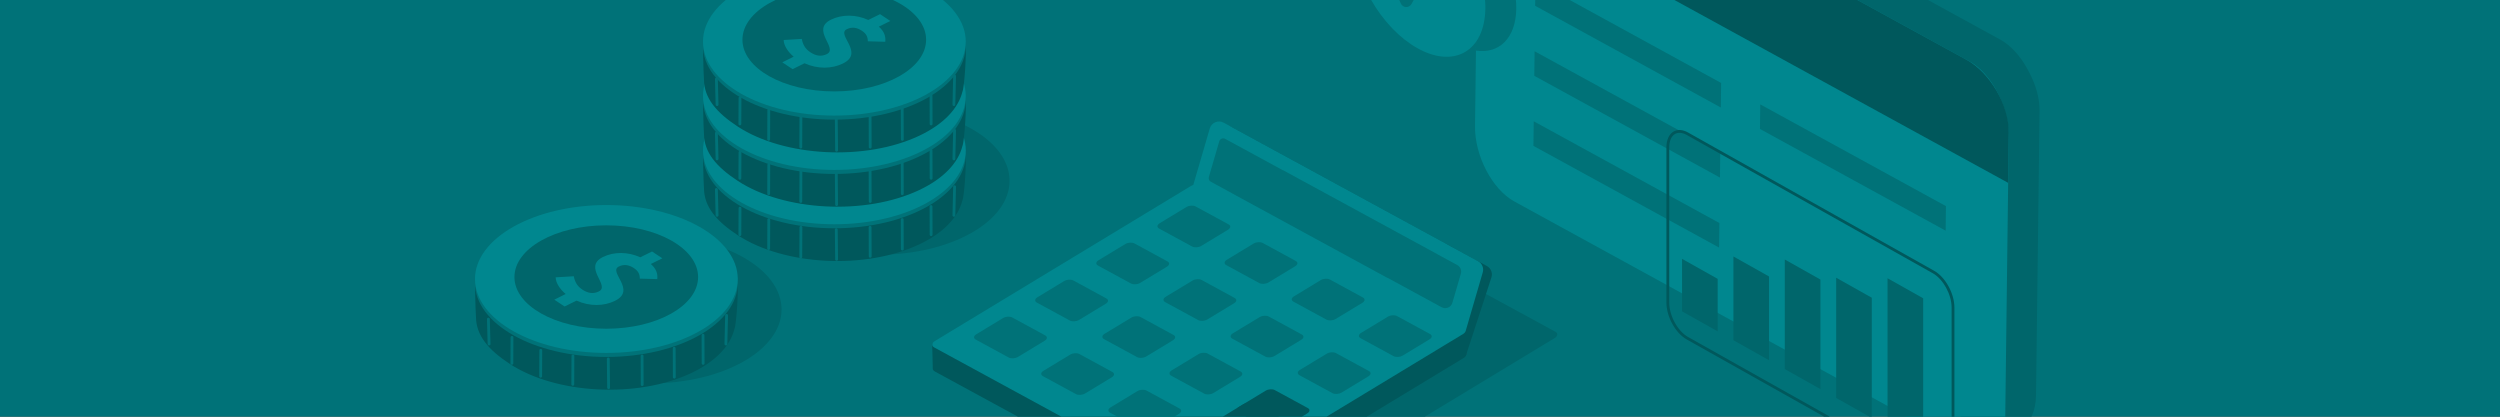 <svg width="1200" height="200" viewBox="0 0 1200 200" fill="none" xmlns="http://www.w3.org/2000/svg">
<rect x="0" y="0" width="1200" height="200" fill="#333333" stroke="none"/>
<g clip-path="url(#clip0)">
<path d="M1240 -37H-40V239H1240V-37Z" fill="#007278"/>
<path d="M973.65 34.05C973.56 33.88 973.47 33.711 973.38 33.542C973.29 33.383 973.2 33.214 973.11 33.055C969.75 26.925 965.21 21.791 960.17 19.035L958.68 18.219L745.4 -98.627L743.91 -99.443C738.87 -102.199 734.27 -102.08 730.8 -99.692C730.7 -99.632 730.61 -99.562 730.51 -99.503L715.76 -89.085L724.38 -78.02L722.79 50.129C722.61 64.269 731.04 80.428 741.6 86.209L935 192.159L954.01 216.547L970.11 205.492C974.41 203.124 977.21 197.502 977.3 189.552L978.97 55.104L978.99 53.254C979.08 47.005 977.03 40.179 973.65 34.05Z" fill="#00666B"/>
<path d="M943.08 215.144L726.82 96.667C716.26 90.876 707.84 74.726 708.01 60.587L709.68 -73.861C709.86 -88 718.56 -94.776 729.12 -88.985L945.38 29.492C955.94 35.283 964.36 51.433 964.19 65.572L962.52 200.02C962.35 214.159 953.64 220.925 943.08 215.144Z" fill="#00878F"/>
<path d="M943.89 28.677L730.61 -88.169C719.22 -94.408 709.86 -88.826 709.7 -75.712L709.4 -51.672L963.91 87.761L964.21 63.721C964.38 50.607 955.28 34.915 943.89 28.677Z" fill="#00585C"/>
<path d="M826 51.612L736.88 2.786L737.02 -9.005L826.15 39.821L826 51.612Z" fill="#007278"/>
<path d="M933.91 110.726L844.78 61.9L844.93 50.109L934.05 98.935L933.91 110.726Z" fill="#007278"/>
<path d="M825.58 85.224L736.46 36.398L736.61 24.607L825.73 73.433L825.58 85.224Z" fill="#007278"/>
<path d="M825.17 118.836L736.04 70.02L736.19 58.219L825.31 107.045L825.17 118.836Z" fill="#007278"/>
<path d="M709.22 -36.746L708.46 24.279C719.54 26 727.63 18.328 727.81 4.159C727.99 -10.01 720.19 -26.378 709.22 -36.746Z" fill="#007278"/>
<path d="M931.86 230.497C930.56 230.497 929.15 230.099 927.72 229.293L809.6 162.925C804.23 159.91 799.88 152 799.88 145.283V70.716C799.88 67.164 801.12 64.408 803.3 63.144C805.24 62.02 807.73 62.169 810.28 63.612L928.4 129.98C933.77 132.995 938.12 140.905 938.12 147.622V222.189C938.12 225.731 936.88 228.497 934.7 229.761C933.85 230.259 932.88 230.497 931.86 230.497ZM928.4 228.119C930.51 229.303 932.5 229.463 934.02 228.587C935.77 227.572 936.77 225.234 936.77 222.189V147.622C936.77 141.333 932.72 133.95 927.73 131.154L809.61 64.786C807.5 63.602 805.5 63.443 803.99 64.318C802.24 65.333 801.24 67.671 801.24 70.726V145.293C801.24 151.582 805.29 158.965 810.28 161.761L928.4 228.119Z" fill="#00585C"/>
<path d="M824.48 159.064L807.38 149.453V124.249L824.48 133.851V159.064Z" fill="#00666B"/>
<path d="M849.14 172.915L832.04 163.313V123.104L849.14 132.706V172.915Z" fill="#00666B"/>
<path d="M873.8 186.776L856.7 177.164V124.567L873.8 134.179V186.776Z" fill="#00666B"/>
<path d="M898.46 200.627L881.36 191.015V133.303L898.46 142.915V200.627Z" fill="#00666B"/>
<path d="M923.12 214.477L906.02 204.875V133.562L923.12 143.174V214.477Z" fill="#00666B"/>
<path d="M702.975 25.099C715.776 17.903 716.368 -5.165 704.298 -26.424C692.227 -47.682 672.065 -59.083 659.264 -51.887C646.464 -44.691 645.871 -21.624 657.942 -0.365C670.012 20.894 690.174 32.294 702.975 25.099Z" fill="#00878F"/>
<path d="M675.01 3.383C674.97 3.383 674.93 3.383 674.88 3.383C673.81 3.333 672.85 2.686 672.41 1.711L663.27 -18.577C662.63 -20 663.27 -21.682 664.7 -22.319C666.13 -22.965 667.82 -22.319 668.46 -20.896L675.29 -5.741L688.22 -28.657C688.99 -30.02 690.73 -30.518 692.1 -29.741C693.47 -28.975 693.96 -27.244 693.19 -25.881L677.49 1.94C676.99 2.826 676.04 3.383 675.01 3.383Z" fill="#007278"/>
<path d="M746.54 159.214L620.96 90.876C619.58 90.119 617.2 90.278 615.64 91.214L603.47 98.587C603.39 98.627 603.3 98.667 603.21 98.716L480.25 173.174C478.7 174.119 575.41 246.348 576.79 247.094L605.52 244.577C606.9 245.333 618.15 239.811 619.71 238.866L746.23 162.279C747.79 161.343 747.93 159.97 746.54 159.214Z" fill="#00666B"/>
<path d="M703.501 157.879L683.337 158.342L683.624 170.707L703.788 170.243L703.501 157.879Z" fill="#363656"/>
<path d="M698.87 119.632L698.88 119.602L591.56 61.194C588.96 59.781 585.72 61.124 584.9 63.95L576.8 91.681L595.33 100.06L595.32 100.089L703.59 170.836L715.93 133.015C716.53 130.945 715.61 128.726 713.71 127.691L698.87 119.632Z" fill="#00585C"/>
<path d="M702.86 168.766L577.28 100.428C575.9 99.672 573.52 99.831 571.96 100.766L466.68 164.517L447.45 164.955L447.74 177.323H447.8C447.92 177.691 448.2 178.03 448.68 178.288L574.26 246.637C575.64 247.393 578.02 247.234 579.58 246.298L702.54 171.841C704.1 170.886 704.24 169.512 702.86 168.766Z" fill="#00585C"/>
<path d="M709.5 125.393L694.67 117.323L694.68 117.293L587.36 58.886C584.76 57.472 581.52 58.816 580.7 61.642L572.78 88.756C572.39 88.885 572.02 89.045 571.69 89.244L448.73 163.701C447.18 164.647 447.04 166.02 448.42 166.766L574 235.114C575.38 235.871 577.76 235.711 579.32 234.776L702.28 160.318C702.95 159.91 703.34 159.423 703.48 158.935L703.5 158.945L711.73 130.716C712.32 128.647 711.4 126.428 709.5 125.393Z" fill="#00878F"/>
<path d="M572.2 118.318L556.36 109.701C555.21 109.075 555.33 107.94 556.62 107.164L569.48 99.373C570.77 98.597 572.74 98.468 573.89 99.094L589.73 107.711C590.88 108.338 590.76 109.473 589.47 110.249L576.61 118.04C575.32 118.816 573.35 118.945 572.2 118.318Z" fill="#007278"/>
<path d="M604.43 135.861L588.59 127.244C587.44 126.617 587.56 125.482 588.85 124.706L601.71 116.915C603 116.139 604.97 116.01 606.12 116.637L621.96 125.254C623.11 125.88 622.99 127.015 621.7 127.791L608.84 135.582C607.55 136.358 605.58 136.487 604.43 135.861Z" fill="#007278"/>
<path d="M636.67 153.403L620.83 144.786C619.68 144.159 619.8 143.025 621.09 142.249L633.95 134.458C635.24 133.682 637.21 133.552 638.36 134.179L654.2 142.796C655.35 143.423 655.23 144.557 653.94 145.333L641.08 153.124C639.79 153.9 637.81 154.03 636.67 153.403Z" fill="#007278"/>
<path d="M668.9 170.945L653.06 162.328C651.91 161.701 652.03 160.567 653.32 159.791L666.18 152C667.47 151.224 669.44 151.094 670.59 151.721L686.43 160.338C687.58 160.965 687.46 162.099 686.17 162.875L673.31 170.667C672.02 171.443 670.05 171.572 668.9 170.945Z" fill="#007278"/>
<path d="M542.86 136.08L527.02 127.463C525.87 126.836 525.99 125.701 527.28 124.925L540.14 117.134C541.43 116.358 543.4 116.229 544.55 116.856L560.39 125.473C561.54 126.099 561.42 127.234 560.13 128.01L547.27 135.801C545.98 136.577 544.01 136.706 542.86 136.08Z" fill="#007278"/>
<path d="M575.1 153.622L559.26 145.005C558.11 144.378 558.23 143.244 559.52 142.468L572.38 134.677C573.67 133.9 575.64 133.771 576.79 134.398L592.63 143.015C593.78 143.642 593.66 144.776 592.37 145.552L579.51 153.343C578.21 154.119 576.24 154.249 575.1 153.622Z" fill="#007278"/>
<path d="M607.33 171.164L591.49 162.547C590.34 161.92 590.46 160.786 591.75 160.01L604.61 152.219C605.9 151.443 607.87 151.313 609.02 151.94L624.86 160.557C626.01 161.184 625.89 162.318 624.6 163.094L611.74 170.885C610.45 171.662 608.48 171.791 607.33 171.164Z" fill="#007278"/>
<path d="M639.56 188.706L623.72 180.089C622.57 179.463 622.69 178.328 623.98 177.552L636.84 169.761C638.13 168.985 640.1 168.856 641.25 169.482L657.09 178.099C658.24 178.726 658.12 179.861 656.83 180.637L643.97 188.428C642.68 189.204 640.71 189.333 639.56 188.706Z" fill="#007278"/>
<path d="M513.52 153.851L497.68 145.234C496.53 144.607 496.65 143.473 497.94 142.696L510.8 134.905C512.09 134.129 514.06 134 515.21 134.627L531.05 143.244C532.2 143.871 532.08 145.005 530.79 145.781L517.93 153.572C516.64 154.348 514.67 154.478 513.52 153.851Z" fill="#007278"/>
<path d="M545.76 171.393L529.92 162.776C528.77 162.149 528.89 161.015 530.18 160.239L543.04 152.448C544.33 151.672 546.3 151.542 547.45 152.169L563.29 160.786C564.44 161.413 564.32 162.547 563.03 163.323L550.17 171.114C548.88 171.89 546.9 172.02 545.76 171.393Z" fill="#007278"/>
<path d="M577.99 188.935L562.15 180.318C561 179.691 561.12 178.557 562.41 177.781L575.27 169.99C576.56 169.214 578.53 169.085 579.68 169.711L595.52 178.328C596.67 178.955 596.55 180.089 595.26 180.866L582.4 188.657C581.11 189.433 579.14 189.562 577.99 188.935Z" fill="#007278"/>
<path d="M610.23 206.478L594.39 197.861C593.24 197.234 593.36 196.099 594.65 195.323L607.51 187.532C608.8 186.756 610.77 186.627 611.92 187.254L627.76 195.871C628.91 196.497 628.79 197.632 627.5 198.408L614.64 206.199C613.34 206.975 611.37 207.104 610.23 206.478Z" fill="#00585C"/>
<path d="M484.19 171.612L468.35 162.995C467.2 162.368 467.32 161.234 468.61 160.458L481.47 152.667C482.76 151.89 484.73 151.761 485.88 152.388L501.72 161.005C502.87 161.632 502.75 162.766 501.46 163.542L488.6 171.333C487.3 172.109 485.33 172.239 484.19 171.612Z" fill="#007278"/>
<path d="M516.42 189.154L500.58 180.537C499.43 179.91 499.55 178.776 500.84 178L513.7 170.209C514.99 169.433 516.96 169.303 518.11 169.93L533.95 178.547C535.1 179.174 534.98 180.308 533.69 181.084L520.83 188.876C519.54 189.652 517.56 189.781 516.42 189.154Z" fill="#007278"/>
<path d="M548.65 206.697L532.81 198.08C531.66 197.453 531.78 196.318 533.07 195.542L545.93 187.751C547.22 186.975 549.19 186.846 550.34 187.473L566.18 196.09C567.33 196.716 567.21 197.851 565.92 198.627L553.06 206.418C551.77 207.194 549.8 207.323 548.65 206.697Z" fill="#007278"/>
<path d="M579.96 223.731L565.99 216.129C564.33 215.224 564.5 213.582 566.36 212.448L596.41 194.249C598.28 193.114 601.13 192.935 602.79 193.841L616.76 201.443C618.42 202.348 618.25 203.99 616.39 205.124L586.34 223.323C584.47 224.458 581.62 224.637 579.96 223.731Z" fill="#00585C"/>
<path d="M699.5 127.234L690.08 122.109L690.09 122.089L615.86 81.691L615.84 81.751L588.1 66.657C586.99 66.05 585.6 66.627 585.24 67.841L580.25 84.955C579.99 85.841 580.39 86.796 581.2 87.234L591.75 92.975L591.74 92.995L665.97 133.393L665.99 133.333L691.97 147.472C693.99 148.567 696.5 147.532 697.14 145.333L701.21 131.373C701.7 129.751 700.98 128.04 699.5 127.234Z" fill="#007278"/>
<path d="M421.53 122.279C456.357 122.279 484.59 106.388 484.59 86.786C484.59 67.184 456.357 51.294 421.53 51.294C386.703 51.294 358.47 67.184 358.47 86.786C358.47 106.388 386.703 122.279 421.53 122.279Z" fill="#00666B"/>
<path d="M463.46 74.08C463.98 76.398 463 93.771 461.94 96.259C459.94 104.209 452.99 111.751 441.24 117.303C415.46 129.492 376.45 127.522 354.11 112.895C343.7 106.08 338.04 99.144 337.91 90.498C337.57 85.821 337.43 72.756 337.43 72.756C338.25 69.9 341.57 72.876 343.68 70.209C347.16 64.955 353 60.129 361.17 56.259C386.95 44.07 425.96 46.04 448.3 60.667C457.72 66.826 462.81 66.647 463.46 74.08Z" fill="#00585C"/>
<path d="M400.5 109.572C435.327 109.572 463.56 93.681 463.56 74.079C463.56 54.477 435.327 38.587 400.5 38.587C365.673 38.587 337.44 54.477 337.44 74.079C337.44 93.681 365.673 109.572 400.5 109.572Z" fill="#007278"/>
<path d="M400.5 107.642C435.327 107.642 463.56 91.751 463.56 72.149C463.56 52.547 435.327 36.657 400.5 36.657C365.673 36.657 337.44 52.547 337.44 72.149C337.44 91.751 365.673 107.642 400.5 107.642Z" fill="#00878F"/>
<path d="M400.45 96.03C424.795 96.03 444.53 84.919 444.53 71.214C444.53 57.508 424.795 46.398 400.45 46.398C376.105 46.398 356.37 57.508 356.37 71.214C356.37 84.919 376.105 96.03 400.45 96.03Z" fill="white"/>
<path d="M400.48 96.587C387.67 96.587 374.95 93.502 366.16 87.532C358.98 82.647 355.31 76.448 355.83 70.06C356.41 62.865 362.34 56.129 372.09 51.592C390.98 42.786 419.08 44.269 434.73 54.915C441.91 59.791 445.58 66 445.06 72.388C444.48 79.582 438.55 86.318 428.8 90.856C420.53 94.706 410.48 96.587 400.48 96.587ZM400.44 46.985C390.62 46.985 380.73 48.836 372.59 52.627C363.23 56.995 357.54 63.373 356.99 70.139C356.51 76.089 360 81.92 366.82 86.567C382.18 97.005 409.77 98.448 428.31 89.791C437.67 85.423 443.36 79.045 443.91 72.278C444.39 66.328 440.9 60.497 434.08 55.861C425.47 50.01 413 46.985 400.44 46.985Z" fill="#35519C"/>
<g opacity="0.43">
<g opacity="0.43">
<g opacity="0.43">
<path opacity="0.43" d="M380.96 79.363C378.34 77.184 376.2 74.109 376.16 71.363L384.86 70.846C385.37 73.592 386.52 75.622 388.97 77.244C391.83 79.134 394.36 79.363 396.89 78.119C402.54 75.333 388.97 66.468 398.86 61.602C404.24 58.955 410.93 59.075 416.77 61.741L422.42 58.955L427.37 62.229L421.83 64.955C424.6 67.363 425.19 69.781 424.93 72.209L416.55 71.98C416.53 69.871 415.88 68.368 413.74 66.945C411.29 65.323 408.92 64.955 406.45 66.179C401.23 68.746 415.13 77.453 404.65 82.617C399.38 85.214 392.61 85.423 386.16 82.537L380.45 85.353L375.5 82.079L380.96 79.363Z" fill="#88BDEB"/>
</g>
</g>
</g>
<path d="M401.57 125.184C401.2 125.184 400.89 124.886 400.89 124.517L400.73 110.229C400.73 109.861 401.02 109.542 401.4 109.542C401.4 109.542 401.4 109.542 401.41 109.542C401.78 109.542 402.09 109.841 402.09 110.209L402.25 124.497C402.26 124.876 401.96 125.184 401.57 125.184C401.58 125.184 401.58 125.184 401.57 125.184Z" fill="#007278"/>
<path d="M417.7 123.721C417.33 123.721 417.02 123.423 417.02 123.045L416.96 109.094C416.96 108.726 417.26 108.418 417.64 108.418C418.01 108.418 418.32 108.716 418.32 109.094L418.38 123.045C418.38 123.413 418.08 123.721 417.7 123.721Z" fill="#007278"/>
<path d="M433.11 120.259C432.74 120.259 432.43 119.96 432.43 119.582L432.37 105.383C432.37 105.015 432.67 104.706 433.05 104.706C433.42 104.706 433.73 105.005 433.73 105.383L433.79 119.582C433.8 119.96 433.49 120.259 433.11 120.259Z" fill="#007278"/>
<path d="M446.94 113.333C446.57 113.333 446.26 113.025 446.26 112.657L446.21 99.124C446.21 98.756 446.51 98.448 446.89 98.448C447.26 98.448 447.57 98.756 447.57 99.124L447.62 112.657C447.62 113.025 447.31 113.333 446.94 113.333Z" fill="#007278"/>
<path d="M457.88 104.04C457.88 104.04 457.87 104.04 457.86 104.04C457.48 104.03 457.18 103.721 457.2 103.353L457.52 89.602C457.53 89.234 457.87 88.856 458.21 88.945C458.59 88.955 458.89 89.264 458.87 89.632L458.55 103.383C458.56 103.751 458.25 104.04 457.88 104.04Z" fill="#007278"/>
<path d="M384.38 124.04C384 124.04 383.7 123.731 383.7 123.363L383.76 109.094C383.76 108.716 384.07 108.418 384.44 108.418C384.81 108.418 385.12 108.726 385.12 109.094L385.06 123.363C385.06 123.731 384.75 124.04 384.38 124.04Z" fill="#007278"/>
<path d="M368.96 120C368.58 120 368.28 119.691 368.28 119.323L368.34 105.383C368.34 105.005 368.65 104.706 369.02 104.706C369.39 104.706 369.7 105.015 369.7 105.383L369.64 119.323C369.64 119.711 369.34 120 368.96 120Z" fill="#007278"/>
<path d="M355.14 113.333C354.76 113.333 354.46 113.025 354.46 112.657L354.52 99.891C354.52 99.512 354.83 99.214 355.2 99.214C355.57 99.214 355.88 99.522 355.88 99.891L355.82 112.657C355.82 113.035 355.51 113.333 355.14 113.333Z" fill="#007278"/>
<path d="M344.19 104.04C343.82 104.04 343.52 103.751 343.51 103.383L343.19 90.955C343.18 90.587 343.48 90.269 343.85 90.269C343.86 90.269 343.87 90.269 343.87 90.269C344.24 90.269 344.54 90.557 344.55 90.925L344.87 103.353C344.88 103.721 344.58 104.04 344.21 104.04C344.2 104.04 344.19 104.04 344.19 104.04Z" fill="#007278"/>
<path d="M463.46 48C463.98 50.318 463 67.692 461.94 70.179C459.94 78.129 452.99 85.672 441.24 91.224C415.46 103.413 376.45 101.443 354.11 86.816C343.7 80 338.04 73.065 337.91 64.418C337.57 59.741 337.43 46.677 337.43 46.677C338.25 43.821 341.57 46.796 343.68 44.129C347.16 38.876 353 34.05 361.17 30.179C386.95 17.99 425.96 19.96 448.3 34.587C457.72 40.756 462.81 40.567 463.46 48Z" fill="#00585C"/>
<path d="M400.5 83.492C435.327 83.492 463.56 67.602 463.56 48C463.56 28.398 435.327 12.507 400.5 12.507C365.673 12.507 337.44 28.398 337.44 48C337.44 67.602 365.673 83.492 400.5 83.492Z" fill="#007278"/>
<path d="M400.5 81.562C435.327 81.562 463.56 65.672 463.56 46.07C463.56 26.468 435.327 10.577 400.5 10.577C365.673 10.577 337.44 26.468 337.44 46.07C337.44 65.672 365.673 81.562 400.5 81.562Z" fill="#00878F"/>
<path d="M400.45 69.95C424.795 69.95 444.53 58.84 444.53 45.134C444.53 31.429 424.795 20.318 400.45 20.318C376.105 20.318 356.37 31.429 356.37 45.134C356.37 58.84 376.105 69.95 400.45 69.95Z" fill="white"/>
<path d="M400.49 70.517C387.68 70.517 374.96 67.423 366.17 61.453C358.99 56.567 355.32 50.368 355.84 43.98C356.42 36.786 362.35 30.06 372.1 25.512C391 16.697 419.09 18.199 434.74 28.836C441.92 33.711 445.59 39.92 445.07 46.298C444.49 53.492 438.56 60.229 428.81 64.776C420.53 68.627 410.49 70.517 400.49 70.517ZM400.44 20.905C390.62 20.905 380.73 22.756 372.59 26.557C363.23 30.915 357.54 37.303 356.99 44.07C356.51 50.02 360 55.851 366.82 60.487C382.16 70.925 409.75 72.368 428.31 63.721C437.67 59.353 443.36 52.965 443.91 46.199C444.39 40.249 440.9 34.418 434.08 29.781C425.47 23.93 413 20.905 400.44 20.905Z" fill="#35519C"/>
<g opacity="0.43">
<g opacity="0.43">
<g opacity="0.43">
<path opacity="0.43" d="M380.96 53.283C378.34 51.104 376.2 48.03 376.16 45.283L384.86 44.766C385.37 47.512 386.52 49.542 388.97 51.164C391.83 53.055 394.36 53.283 396.89 52.04C402.54 49.254 388.97 40.388 398.86 35.522C404.24 32.876 410.93 32.995 416.77 35.662L422.42 32.876L427.37 36.149L421.83 38.876C424.6 41.283 425.19 43.701 424.93 46.129L416.55 45.9C416.53 43.791 415.88 42.288 413.74 40.866C411.29 39.244 408.92 38.876 406.45 40.099C401.23 42.666 415.13 51.373 404.65 56.537C399.38 59.134 392.61 59.343 386.16 56.458L380.45 59.273L375.5 56L380.96 53.283Z" fill="#88BDEB"/>
</g>
</g>
</g>
<path d="M401.57 98.905C401.2 98.905 400.89 98.607 400.89 98.239L400.73 83.154C400.73 82.786 401.03 82.468 401.4 82.468C401.4 82.468 401.4 82.468 401.41 82.468C401.78 82.468 402.09 82.766 402.09 83.134L402.25 98.219C402.26 98.597 401.96 98.905 401.57 98.905C401.58 98.905 401.58 98.905 401.57 98.905Z" fill="#007278"/>
<path d="M417.7 97.373C417.33 97.373 417.02 97.075 417.02 96.696L416.96 82.02C416.96 81.652 417.26 81.343 417.64 81.343C418.01 81.343 418.32 81.642 418.32 82.02L418.38 96.696C418.38 97.075 418.08 97.373 417.7 97.373Z" fill="#007278"/>
<path d="M433.11 93.672C432.74 93.672 432.43 93.373 432.43 92.995L432.37 78.318C432.37 77.95 432.67 77.642 433.05 77.642C433.42 77.642 433.73 77.94 433.73 78.318L433.79 92.995C433.8 93.363 433.49 93.672 433.11 93.672Z" fill="#007278"/>
<path d="M446.94 86.259C446.57 86.259 446.26 85.95 446.26 85.582L446.21 72.05C446.21 71.681 446.51 71.373 446.89 71.373C447.26 71.373 447.57 71.681 447.57 72.05L447.62 85.582C447.62 85.95 447.31 86.259 446.94 86.259Z" fill="#007278"/>
<path d="M457.88 76.965C457.88 76.965 457.87 76.965 457.86 76.965C457.48 76.955 457.18 76.647 457.2 76.278L457.52 62.527C457.53 62.149 457.87 61.811 458.21 61.87C458.59 61.88 458.89 62.189 458.87 62.557L458.55 76.308C458.56 76.677 458.25 76.965 457.88 76.965Z" fill="#007278"/>
<path d="M384.38 97.373C384 97.373 383.7 97.064 383.7 96.696L383.76 82.02C383.76 81.652 384.07 81.343 384.44 81.343C384.81 81.343 385.12 81.652 385.12 82.02L385.06 96.696C385.06 97.075 384.75 97.373 384.38 97.373Z" fill="#007278"/>
<path d="M368.96 93.671C368.58 93.671 368.28 93.363 368.28 92.995L368.34 79.075C368.34 78.696 368.65 78.398 369.02 78.398C369.39 78.398 369.7 78.706 369.7 79.075L369.64 92.995C369.64 93.373 369.34 93.671 368.96 93.671Z" fill="#007278"/>
<path d="M355.14 86.259C354.76 86.259 354.46 85.95 354.46 85.582L354.52 73.094C354.52 72.716 354.83 72.418 355.2 72.418C355.57 72.418 355.88 72.726 355.88 73.094L355.82 85.582C355.82 85.96 355.51 86.259 355.14 86.259Z" fill="#007278"/>
<path d="M344.19 76.965C343.82 76.965 343.52 76.677 343.51 76.308L343.19 63.92C343.18 63.552 343.48 63.234 343.85 63.234C343.86 63.234 343.87 63.234 343.87 63.234C344.24 63.234 344.54 63.522 344.55 63.891L344.87 76.278C344.88 76.657 344.51 76.965 344.19 76.965Z" fill="#007278"/>
<path d="M463.46 21.93C463.98 24.249 463 41.622 461.94 44.109C459.94 52.06 452.99 59.602 441.24 65.154C415.46 77.343 376.45 75.373 354.11 60.746C343.7 53.93 338.04 46.995 337.91 38.348C337.57 33.672 337.43 20.607 337.43 20.607C338.25 17.751 341.57 20.726 343.68 18.06C347.16 12.806 353 7.98 361.17 4.109C386.95 -8.08 425.96 -6.11 448.3 8.517C457.72 14.677 462.81 14.488 463.46 21.93Z" fill="#00585C"/>
<path d="M400.5 57.423C435.327 57.423 463.56 41.532 463.56 21.93C463.56 2.328 435.327 -13.562 400.5 -13.562C365.673 -13.562 337.44 2.328 337.44 21.93C337.44 41.532 365.673 57.423 400.5 57.423Z" fill="#007278"/>
<path d="M400.5 55.483C435.327 55.483 463.56 39.592 463.56 19.99C463.56 0.388 435.327 -15.503 400.5 -15.503C365.673 -15.503 337.44 0.388 337.44 19.99C337.44 39.592 365.673 55.483 400.5 55.483Z" fill="#00878F"/>
<path d="M400.45 43.88C424.795 43.88 444.53 32.77 444.53 19.065C444.53 5.359 424.795 -5.751 400.45 -5.751C376.105 -5.751 356.37 5.359 356.37 19.065C356.37 32.77 376.105 43.88 400.45 43.88Z" fill="#00666B"/>
<path d="M380.96 27.204C378.34 25.025 376.2 21.95 376.16 19.204L384.86 18.686C385.37 21.433 386.52 23.463 388.97 25.084C391.83 26.975 394.36 27.204 396.89 25.96C402.54 23.174 388.97 14.308 398.86 9.443C404.24 6.796 410.93 6.915 416.77 9.582L422.42 6.796L427.37 10.069L421.83 12.796C424.6 15.204 425.19 17.622 424.93 20.05L416.55 19.821C416.53 17.711 415.88 16.209 413.74 14.786C411.29 13.164 408.92 12.796 406.45 14.02C401.23 16.587 415.13 25.293 404.65 30.458C399.38 33.055 392.61 33.264 386.16 30.378L380.45 33.194L375.5 29.92L380.96 27.204Z" fill="#00878F"/>
<path d="M401.57 72.826C401.2 72.826 400.89 72.527 400.89 72.159L400.73 57.075C400.73 56.706 401.03 56.398 401.4 56.388C401.4 56.388 401.4 56.388 401.41 56.388C401.78 56.388 402.09 56.686 402.09 57.055L402.25 72.139C402.26 72.527 401.98 72.796 401.57 72.826Z" fill="#007278"/>
<path d="M417.7 71.293C417.33 71.293 417.02 70.995 417.02 70.617L416.96 55.94C416.96 55.562 417.26 55.264 417.64 55.264C418.01 55.264 418.32 55.562 418.32 55.94L418.38 70.617C418.38 70.995 418.08 71.293 417.7 71.293Z" fill="#007278"/>
<path d="M433.11 67.592C432.74 67.592 432.43 67.293 432.43 66.915L432.37 52.239C432.37 51.861 432.67 51.562 433.05 51.562C433.42 51.562 433.73 51.861 433.73 52.239L433.79 66.925C433.8 67.284 433.49 67.592 433.11 67.592Z" fill="#007278"/>
<path d="M446.94 60.179C446.57 60.179 446.26 59.871 446.26 59.502L446.21 45.97C446.21 45.592 446.51 45.294 446.89 45.294C447.26 45.294 447.57 45.592 447.57 45.97L447.62 59.502C447.62 59.871 447.31 60.179 446.94 60.179Z" fill="#007278"/>
<path d="M457.88 50.895C457.88 50.895 457.87 50.895 457.86 50.895C457.48 50.886 457.18 50.577 457.2 50.209L457.52 36.458C457.53 36.09 457.87 35.771 458.21 35.801C458.59 35.811 458.89 36.119 458.87 36.487L458.55 50.239C458.56 50.607 458.25 50.895 457.88 50.895Z" fill="#007278"/>
<path d="M384.38 71.293C384 71.293 383.7 70.985 383.7 70.617L383.76 55.94C383.76 55.572 384.07 55.264 384.44 55.264C384.81 55.264 385.12 55.572 385.12 55.94L385.06 70.617C385.06 70.995 384.75 71.293 384.38 71.293Z" fill="#007278"/>
<path d="M368.96 67.592C368.58 67.592 368.28 67.283 368.28 66.915L368.34 52.816C368.34 52.448 368.65 52.139 369.02 52.139C369.39 52.139 369.7 52.448 369.7 52.816L369.64 66.905C369.64 67.293 369.34 67.592 368.96 67.592Z" fill="#007278"/>
<path d="M355.14 60.179C354.76 60.179 354.46 59.87 354.46 59.502L354.52 47.005C354.52 46.637 354.83 46.328 355.2 46.328C355.57 46.328 355.88 46.637 355.88 47.005L355.82 59.492C355.82 59.88 355.51 60.179 355.14 60.179Z" fill="#007278"/>
<path d="M344.19 50.895C343.82 50.895 343.52 50.607 343.51 50.239L343.19 37.97C343.18 37.592 343.48 37.283 343.85 37.274C343.86 37.274 343.87 37.274 343.87 37.274C344.24 37.274 344.54 37.562 344.55 37.93L344.87 50.199C344.88 50.587 344.51 50.945 344.19 50.895Z" fill="#007278"/>
<path d="M312.09 184.04C346.917 184.04 375.15 168.149 375.15 148.547C375.15 128.945 346.917 113.055 312.09 113.055C277.263 113.055 249.03 128.945 249.03 148.547C249.03 168.149 277.263 184.04 312.09 184.04Z" fill="#00666B"/>
<path d="M354.02 135.841C354.54 138.159 353.56 155.532 352.5 158.02C350.5 165.97 343.55 173.512 331.8 179.065C306.02 191.254 267.01 189.284 244.67 174.657C234.26 167.841 228.6 160.905 228.47 152.259C228.13 147.582 227.99 134.517 227.99 134.517C228.81 131.662 232.13 134.637 234.24 131.97C237.72 126.716 243.56 121.891 251.73 118.02C277.51 105.821 316.52 107.801 338.86 122.428C348.27 128.597 353.37 128.408 354.02 135.841Z" fill="#00585C"/>
<path d="M291.06 171.333C325.887 171.333 354.12 155.443 354.12 135.841C354.12 116.239 325.887 100.348 291.06 100.348C256.233 100.348 228 116.239 228 135.841C228 155.443 256.233 171.333 291.06 171.333Z" fill="#007278"/>
<path d="M291.06 169.403C325.887 169.403 354.12 153.512 354.12 133.91C354.12 114.308 325.887 98.418 291.06 98.418C256.233 98.418 228 114.308 228 133.91C228 153.512 256.233 169.403 291.06 169.403Z" fill="#00878F"/>
<path d="M291.01 157.791C315.355 157.791 335.09 146.681 335.09 132.975C335.09 119.27 315.355 108.159 291.01 108.159C266.665 108.159 246.93 119.27 246.93 132.975C246.93 146.681 266.665 157.791 291.01 157.791Z" fill="#00666B"/>
<path d="M271.52 141.124C268.9 138.945 266.76 135.871 266.72 133.124L275.42 132.607C275.93 135.353 277.08 137.383 279.53 139.005C282.39 140.895 284.92 141.124 287.45 139.88C293.1 137.094 279.53 128.229 289.42 123.363C294.8 120.716 301.49 120.836 307.33 123.502L312.98 120.716L317.93 123.99L312.39 126.716C315.16 129.124 315.75 131.542 315.49 133.97L307.11 133.741C307.09 131.632 306.44 130.129 304.3 128.706C301.85 127.084 299.48 126.716 297.01 127.94C291.8 130.507 305.69 139.214 295.21 144.378C289.94 146.975 283.17 147.184 276.72 144.298L271.01 147.114L266.06 143.841L271.52 141.124Z" fill="#00878F"/>
<path d="M292.13 186.776C291.76 186.776 291.45 186.478 291.45 186.109L291.29 172.299C291.28 171.93 291.58 171.612 291.96 171.612C291.96 171.612 291.96 171.612 291.97 171.612C292.34 171.612 292.65 171.91 292.65 172.279L292.81 186.09C292.82 186.458 292.52 186.776 292.13 186.776C292.14 186.776 292.14 186.776 292.13 186.776Z" fill="#007278"/>
<path d="M308.25 185.293C307.88 185.293 307.57 184.995 307.57 184.617L307.51 170.846C307.51 170.478 307.81 170.169 308.19 170.169C308.56 170.169 308.87 170.468 308.87 170.846L308.93 184.617C308.94 184.995 308.63 185.293 308.25 185.293Z" fill="#007278"/>
<path d="M323.67 181.721C323.3 181.721 322.99 181.423 322.99 181.045L322.93 167.144C322.93 166.776 323.23 166.468 323.61 166.468C323.98 166.468 324.29 166.766 324.29 167.144L324.35 181.045C324.35 181.413 324.05 181.721 323.67 181.721Z" fill="#007278"/>
<path d="M337.5 175.094C337.13 175.094 336.82 174.796 336.82 174.418L336.76 160.885C336.76 160.517 337.06 160.209 337.44 160.209C337.81 160.209 338.12 160.507 338.12 160.885L338.18 174.418C338.18 174.786 337.87 175.094 337.5 175.094Z" fill="#007278"/>
<path d="M348.44 165.801C348.44 165.801 348.43 165.801 348.42 165.801C348.04 165.791 347.74 165.483 347.76 165.114L348.08 151.363C348.09 150.995 348.39 150.706 348.76 150.706C348.76 150.706 348.77 150.706 348.78 150.706C349.16 150.716 349.46 151.025 349.44 151.393L349.12 165.144C349.12 165.512 348.81 165.801 348.44 165.801Z" fill="#007278"/>
<path d="M274.94 185.164C274.56 185.164 274.26 184.856 274.26 184.487L274.32 170.846C274.32 170.468 274.63 170.169 275 170.169C275.37 170.169 275.68 170.478 275.68 170.846L275.62 184.487C275.62 184.876 275.31 185.164 274.94 185.164Z" fill="#007278"/>
<path d="M259.52 181.274C259.14 181.274 258.84 180.965 258.84 180.597L258.9 168.169C258.9 167.791 259.21 167.492 259.58 167.492C259.95 167.492 260.26 167.801 260.26 168.169L260.2 180.597C260.2 180.975 259.9 181.274 259.52 181.274Z" fill="#007278"/>
<path d="M245.7 175.094C245.32 175.094 245.02 174.786 245.02 174.418L245.07 161.93C245.07 161.552 245.38 161.254 245.75 161.254C246.12 161.254 246.43 161.562 246.43 161.93L246.38 174.418C246.38 174.796 246.07 175.094 245.7 175.094Z" fill="#007278"/>
<path d="M234.75 165.801C234.38 165.801 234.08 165.512 234.07 165.144L233.75 153.174C233.74 152.806 234.04 152.488 234.41 152.488C234.74 152.438 235.1 152.766 235.11 153.144L235.43 165.114C235.45 165.493 235.14 165.891 234.75 165.801Z" fill="#007278"/>
</g>
<defs>
<clipPath id="clip0">
<rect width="1200" height="200" fill="white"/>
</clipPath>
</defs>
</svg>
